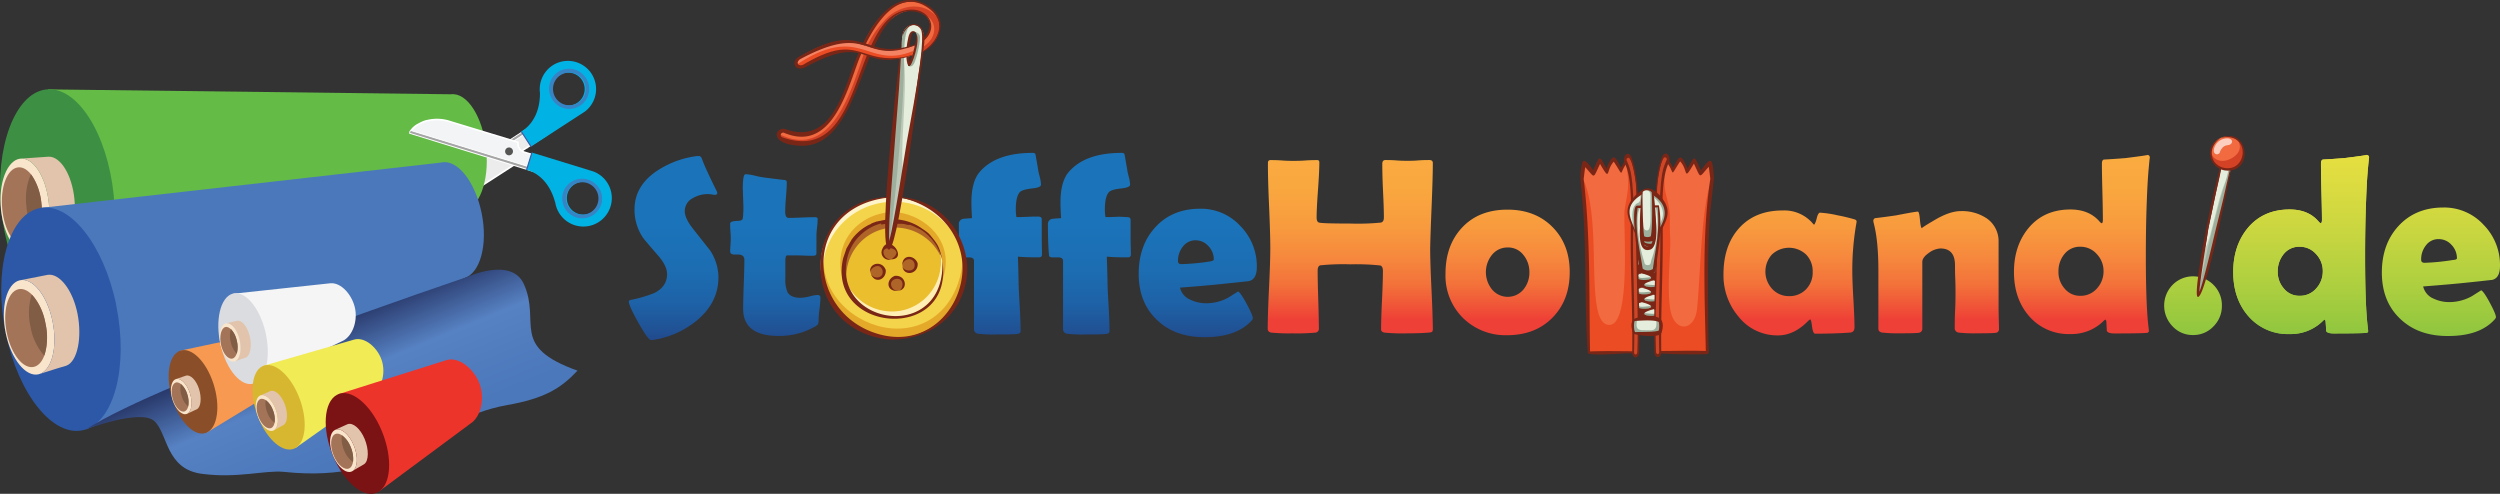 <svg id="Layer_1" data-name="Layer 1" xmlns="http://www.w3.org/2000/svg" xmlns:xlink="http://www.w3.org/1999/xlink" viewBox="0 0 783.12 154.68"><rect x="0" y="0" width="783.12" height="154.68" fill="#333333" stroke="none"/><defs><linearGradient id="linear-gradient-15" x1="764.63" y1="106.88" x2="764.63" y2="16.26" xlink:href="#linear-gradient-11"/><linearGradient id="linear-gradient" x1="210.99" y1="117.74" x2="210.99" y2="35.02" gradientUnits="userSpaceOnUse"><stop offset="0" stop-color="#262261"/><stop offset="0" stop-color="#262463"/><stop offset=".08" stop-color="#223d7e"/><stop offset=".17" stop-color="#205194"/><stop offset=".27" stop-color="#1e61a6"/><stop offset=".4" stop-color="#1c6db2"/><stop offset=".57" stop-color="#1b73b9"/><stop offset="1" stop-color="#1b75bb"/></linearGradient><linearGradient id="linear-gradient-2" x1="242.81" y1="117.74" x2="242.81" y2="35.02" xlink:href="#linear-gradient"/><linearGradient id="linear-gradient-3" x1="313.38" y1="117.74" x2="313.38" y2="35.02" xlink:href="#linear-gradient"/><linearGradient id="linear-gradient-4" x1="341.23" y1="117.74" x2="341.23" y2="35.02" xlink:href="#linear-gradient"/><linearGradient id="linear-gradient-5" x1="375.21" y1="117.74" x2="375.21" y2="35.02" xlink:href="#linear-gradient"/><linearGradient id="linear-gradient-6" x1="472.26" y1="100.14" x2="472.26" y2="7.46" gradientUnits="userSpaceOnUse"><stop offset="0" stop-color="#ee4036"/><stop offset=".05" stop-color="#f05638"/><stop offset=".12" stop-color="#f3723a"/><stop offset=".21" stop-color="#f6883d"/><stop offset=".31" stop-color="#f89a3e"/><stop offset=".43" stop-color="#f9a63f"/><stop offset=".59" stop-color="#faad40"/><stop offset="1" stop-color="#faaf40"/></linearGradient><linearGradient id="linear-gradient-7" x1="560.74" y1="100.14" x2="560.74" y2="7.46" xlink:href="#linear-gradient-6"/><linearGradient id="linear-gradient-8" x1="606.54" y1="100.14" x2="606.54" y2="7.46" xlink:href="#linear-gradient-6"/><linearGradient id="linear-gradient-9" x1="652.15" y1="100.14" x2="652.15" y2="7.46" xlink:href="#linear-gradient-6"/><linearGradient id="linear-gradient-10" x1="686.95" y1="106.88" x2="686.95" y2="16.26" gradientUnits="userSpaceOnUse"><stop offset="0" stop-color="#8bc53f"/><stop offset=".16" stop-color="#a7cd3f"/><stop offset=".37" stop-color="#c7d63e"/><stop offset=".58" stop-color="#dedc3e"/><stop offset=".77" stop-color="#ebe03e"/><stop offset=".95" stop-color="#f0e13e"/><stop offset="1" stop-color="#f6e340"/></linearGradient><linearGradient id="linear-gradient-11" x1="720.83" y1="106.88" x2="720.83" y2="16.26" gradientUnits="userSpaceOnUse"><stop offset="0" stop-color="#8bc53f"/><stop offset=".19" stop-color="#adcf3f"/><stop offset=".41" stop-color="#cdd740"/><stop offset=".62" stop-color="#e4de40"/><stop offset=".82" stop-color="#f1e240"/><stop offset="1" stop-color="#f6e340"/></linearGradient><linearGradient id="linear-gradient-12" x1="4.58" y1="-356.91" x2="11.1" y2="-396.2" gradientTransform="matrix(1.16 -.27 -.27 -1.16 -7.1 -314.62)" gradientUnits="userSpaceOnUse"><stop offset="0" stop-color="#1a214e"/><stop offset=".49" stop-color="#5681c2"/><stop offset="1" stop-color="#4b78bb"/></linearGradient><linearGradient id="linear-gradient-13" x1="422.99" y1="100.14" x2="422.99" y2="7.46" xlink:href="#linear-gradient-6"/><style>.cls-2{fill:#fff}.cls-3{fill:#a4a5a4}.cls-4{fill:#01b3e4}.cls-5{fill:#3a5aa8}.cls-16{fill:url(#linear-gradient-11)}.cls-17{fill:#e5eddc}.cls-17,.cls-18,.cls-19,.cls-20,.cls-21,.cls-22,.cls-24,.cls-25,.cls-30,.cls-32{fill-rule:evenodd}.cls-18{fill:#bdc9b8}.cls-19{fill:#9eb09d}.cls-20{fill:#7a2616}.cls-21{fill:#f16a40}.cls-22{fill:#d44226}.cls-24{fill:#eb4c24}.cls-25{fill:#94a692}.cls-26{fill:#cf4627}.cls-30{fill:#b06528}.cls-32{fill:#e5a92a}.cls-36{fill:#f9e5cc}.cls-37{fill:#e1c4ab}.cls-38{fill:#a47458}.cls-39{fill:#815d46}</style></defs><path d="M137.39 64.6a10.19 10.19 0 01-2.68-.35 6.19 6.19 0 01-2.87-1.25l-.17-.12a1.65 1.65 0 01-.35-.49l35.46-23 .43-.29 2.37 2.8 1.32.52-5.78 3.74-1.06.68a2.72 2.72 0 00-1.06 3.08 2.07 2.07 0 00.08.42c0 .07 0 0 0 0L144.46 62.3a13 13 0 01-7.05 2.3z" fill="#ececec"/><path class="cls-2" d="M166.65 39.15l.64-.43 2.48 2.93 1.76.7-6.18 4-.11.19-.09-.06-.91.59a2.5 2.5 0 00-1 2.82 1.61 1.61 0 00.07.37v.16l-.15.24h-.14l-18.4 11.87a13.28 13.28 0 01-7.17 2.34h-.1a10.6 10.6 0 01-2.71-.35 6.41 6.41 0 01-2.95-1.32 1.72 1.72 0 01-.2-.14l-.28-.26h.06a2.33 2.33 0 01-.19-.32l-.07-.21zM132 62.77a6 6 0 002.78 1.23 10.33 10.33 0 002.56.34h.07a12.85 12.85 0 006.9-2.25l18.41-11.85v-.22a3.06 3.06 0 011.25-3.39l6.38-4.14-.89-.35-2.25-2.66-35.47 23a2.59 2.59 0 00.18.21l.07.07z"/><path class="cls-3" d="M163.5 41.52l.44.68L131.85 63l-.17-.12a1.81 1.81 0 01-.35-.49z"/><path class="cls-2" d="M132 63.08l-.13-.11-.12-.08 32.14-20.81.16.25z"/><path class="cls-4" d="M173.17 20.44a8.83 8.83 0 0110 14.54l-16.83 10.93-3.06-4.73s5.92-2.85 5.86-12.07a8.94 8.94 0 014.03-8.67zm.48 10.22a5.15 5.15 0 101.55-7.08 5.13 5.13 0 00-1.55 7.08z"/><path class="cls-5" transform="rotate(-32.91 164.823 43.547)" d="M164.63 40.73h.37v5.63h-.37z"/><path d="M225.05 86.83q0 7.82-6.58 13.4a28.12 28.12 0 01-14.06 6.28 3.62 3.62 0 01-.5 0c-.6 0-1.9-1.81-3.93-5.41s-3-5.81-3-6.61c0-.28.2-.46.58-.54a40.36 40.36 0 007.4-2.16q4-2 4-5.93 0-2.5-2.62-5.58-4.54-5.25-4.93-5.82a15.68 15.68 0 01-2.65-8.86q0-7.05 6.5-11.71a29.26 29.26 0 0113.06-5h.66c.38 0 .69.31.92.93q1 2.8 4.66 10.17a.86.86 0 01.12.38q0 .66-.69.66a7.24 7.24 0 01-1-.12 8.74 8.74 0 00-1.12-.11 9.07 9.07 0 00-4.85 1.27 4.52 4.52 0 00-2.51 4.08c0 1.57.93 3.49 2.78 5.78l5.12 6.47a15.51 15.51 0 012.64 8.43z" fill="url(#linear-gradient)"/><path d="M257 93.26a32.51 32.51 0 01-.29 3.51 32.12 32.12 0 00-.29 3.44 2.77 2.77 0 01-.23 1.41 4.67 4.67 0 01-1.27.88 22.41 22.41 0 01-11 2.74q-11.13 0-11.13-8.51 0-2.55.19-7.65t.2-7.65c0-1.13-.66-1.69-2-1.69h-1c-1 0-1.46-.35-1.46-1q0-.61.09-1.89c.07-.85.1-1.48.1-1.89s0-1.36-.1-2.46-.09-1.93-.09-2.47.82-.79 2.46-.85c.92 0 1.43-.28 1.5-.77a27.66 27.66 0 00.16-4.62c-.11-3.31-.16-4.89-.16-4.74 0-3 .29-4.47.85-4.47a13.87 13.87 0 013 .47 27.26 27.26 0 003 .57q2 .27 5.93.74c.64 0 1 .27 1 .65 0 1-.08 2.58-.25 4.66s-.25 3.65-.25 4.7c0 1.26.38 1.89 1.12 1.89q1.35 0 4.08-.12c1.83-.07 3.2-.11 4.13-.11.56 0 .84.19.84.58a26.15 26.15 0 01-.19 2.65 26.49 26.49 0 00-.19 2.66v5.4c0 .62-.38.8-1.12.8-.52 0-1.38 0-2.58-.05S250 80 249.48 80h-2.89c-.39 0-.58.56-.58 1.69v5.47a9.5 9.5 0 00.73 4.47c.69 1.11 2.05 1.66 4.08 1.66a12.84 12.84 0 002.76-.44 12.12 12.12 0 012.52-.45c.58.01.9.3.9.86z" fill="url(#linear-gradient-2)"/><path d="M326.4 79.7c0 .62-.33.92-1 .92-2.77 0-4.95-.07-6.55-.23.08 1.93.16 4.61.23 8.06 0 1.46.14 4 .35 7.62q.27 4.89.27 7.63c0 .54-.36.85-1.08.92-.87.11-3.06.16-6.55.16a42.79 42.79 0 01-5.66-.23 1.44 1.44 0 01-1.31-1.55V81.74c0-.74-.51-1.12-1.54-1.12h-1.73c-.72 0-1.1-.2-1.12-.61q-.34-3.36-.35-9.75a1.62 1.62 0 011.47-1.73c.87-.08 1.76-.14 2.65-.2-.12-2-.19-3.66-.19-4.81q0-6.63 2.58-9.63 5.13-6 16.57-6c.51 0 .82.15.92.46.21 1.16.5 2.86.89 5.12 0 .21.19.93.5 2.16a10 10 0 01.34 2.2c0 .61-.91 1-2.73 1.19-2.11.23-3.4.62-3.89 1.16q-1.28 1.38-1.27 5.43a14 14 0 00.19 2.39c.72 0 1.84 0 3.35-.08s2.66-.08 3.43-.08 1.16.28 1.16.85v5.45c0 2.45.07 4.35.07 5.56z" fill="url(#linear-gradient-3)"/><path d="M354.25 79.7c0 .62-.33.92-1 .92-2.77 0-5-.07-6.55-.23.08 1.93.16 4.61.23 8.06 0 1.46.14 4 .35 7.62q.27 4.89.27 7.63c0 .54-.36.85-1.08.92q-1.31.16-6.55.16a42.79 42.79 0 01-5.66-.23A1.44 1.44 0 01333 103V81.74c0-.74-.51-1.12-1.54-1.12h-1.73c-.72 0-1.09-.2-1.12-.61q-.35-3.36-.35-9.75a1.62 1.62 0 011.47-1.73c.87-.08 1.76-.14 2.65-.2-.12-2-.19-3.66-.19-4.81q0-6.63 2.58-9.63 5.13-6 16.57-6c.51 0 .82.15.92.46.21 1.16.5 2.86.89 5.12 0 .21.19.93.5 2.16a10.15 10.15 0 01.35 2.2c0 .61-.92 1-2.74 1.19-2.11.23-3.4.62-3.89 1.16q-1.27 1.38-1.27 5.43a14 14 0 00.19 2.39c.72 0 1.84 0 3.35-.08s2.61.08 3.36.08 1.16.28 1.16.85v5.45c0 2.45.09 4.19.09 5.4z" fill="url(#linear-gradient-4)"/><path d="M393.7 83.63c0 2.59-.84 4.07-2.5 4.43q-.43.07-8 .85-4.55.5-13.56 1.19a5.44 5.44 0 003.28 3.81A11.52 11.52 0 00378 95a14.47 14.47 0 006.9-1.85l2.92-1.85q.81.39 2.72 3.93t1.91 4.51c0 .18-.2.48-.58.89q-4.71 5-14.6 5-9.17 0-14.79-5.35-5.79-5.43-5.78-14.52 0-8.87 5.16-14.53 5.31-5.85 14.1-5.85a16.75 16.75 0 0112.56 5.39 17.93 17.93 0 015.18 12.86zm-13.48-2.35a6 6 0 00-1.7-4.2 5.34 5.34 0 00-4-1.81 4.86 4.86 0 00-4 2 7 7 0 00-1.52 4.47c0 .7.36 1 1.08 1a67.57 67.57 0 008.92-.84c.79-.13 1.22-.34 1.22-.62z" fill="url(#linear-gradient-5)"/><path d="M491.71 85.23q0 8.77-5.37 14.25T472.22 105a19 19 0 01-13.94-5.39 18.64 18.64 0 01-5.48-13.87q0-8.94 5.24-14.5t14.18-5.57q8.7 0 14.1 5.45t5.39 14.11zm-12.63 0a8.31 8.31 0 00-1.89-5.38 6 6 0 00-4.89-2.33 6.21 6.21 0 00-5 2.39 8.62 8.62 0 000 10.67 6.4 6.4 0 0010 0 8.26 8.26 0 001.78-5.35z" fill="url(#linear-gradient-6)"/><path d="M580.23 84.92q0 3 .34 8.82t.35 8.78c0 1-.45 1.58-1.35 1.66q-4.77.34-10.94.35c-.49 0-.81-.74-1-2.22s-.36-2.23-.6-2.25a3.81 3.81 0 00-.81.65c-2.87 2.91-6 4.35-9.24 4.35a15.47 15.47 0 01-12.44-5.93 19.89 19.89 0 01-4.66-13.25q0-8.89 4.81-14.33 5-5.62 13.71-5.62a11.73 11.73 0 019.6 4.24c.1.12.19.19.27.19s.49-.62.79-1.87.65-1.87 1.06-1.87a33.78 33.78 0 015.43.81 54.34 54.34 0 015.45 1.31c.38.15.58.36.58.62a6.86 6.86 0 01-.12.81 84.74 84.74 0 00-1.23 14.75zm-12.41.23a7.45 7.45 0 00-2.06-5.41 7.81 7.81 0 00-10.72 0 8 8 0 00.11 10.78 7 7 0 005.24 2.24 7.11 7.11 0 005.35-2.14 7.47 7.47 0 002.08-5.47z" fill="url(#linear-gradient-7)"/><path d="M626.18 103.06a1.11 1.11 0 01-1.08 1.2c-.72.1-2.59.15-5.62.15a44.75 44.75 0 01-6-.23 1.4 1.4 0 01-1.16-1.58c0-1.21 0-3 .12-5.47s.12-4.28.12-5.51c0-1 0-2.37-.08-4.25s-.08-3.31-.08-4.26q0-5.28-4.58-5.28a6.75 6.75 0 00-3.51 1.31c-1.43 1-2.15 1.94-2.15 2.89v20.8a1.27 1.27 0 01-1.2 1.43c-.9.1-2.73.15-5.51.15a45.68 45.68 0 01-5.85-.23c-.8-.13-1.2-.55-1.2-1.27v-18.1q0-9.58-1.5-15.06a2.84 2.84 0 01-.08-.58.83.83 0 01.58-.84c1.62-.18 3.77-.46 6.47-.85 4.08-.8 6.38-1.19 6.9-1.19.28 0 .5.86.65 2.6s.37 2.6.66 2.6c-.29 0 1.09-.9 4.14-2.68s5.7-2.68 8-2.68a13.85 13.85 0 018.17 2.31 8.66 8.66 0 013.66 7.4v19.73c0 3.33.13 5.82.13 7.49z" fill="url(#linear-gradient-8)"/><path d="M673.45 49.52c0-.57-.11.28-.31 2.54q-.42 4.27-.66 10.94-.3 7.55-.3 17.18 0 15.91.88 22.65c.05.49.08.8.08.93s-.19.45-.58.5c-.92.12-4.33.19-10.21.19-1.38 0-2.18-.27-2.39-.81l-.15-2.93a1.11 1.11 0 00-.31-.61 2.36 2.36 0 00-.57.46 14.27 14.27 0 01-10.4 4.08 16.33 16.33 0 01-13-5.7q-4.65-5.43-4.66-13.71t4.59-13.83q4.85-5.78 13.1-5.78 5.81 0 9.05 3.7c.36.41.61.61.77.61s.34-.33.34-1c0-2-.05-4.93-.15-8.86s-.15-6.87-.15-8.82c0-.74.2-1.17.61-1.27 1.64-.08 3.91-.23 6.78-.46 5.14-.64 7.41-1 6.82-1 .53.03.82.36.82 1zm-14.52 35.4a7.64 7.64 0 00-2.12-5.34 6.76 6.76 0 00-5.13-2.29 6.16 6.16 0 00-5 2.29 8.4 8.4 0 00-1.87 5.49 7.74 7.74 0 001.89 5.28 6.2 6.2 0 005 2.31 6.68 6.68 0 005.17-2.31 7.88 7.88 0 002.06-5.43z" fill="url(#linear-gradient-9)"/><path d="M696 95.74a8.94 8.94 0 01-2.64 6.51 8.62 8.62 0 01-6.41 2.7 8.53 8.53 0 01-6.39-2.72 9.32 9.32 0 010-13 9 9 0 0112.8 0 8.93 8.93 0 012.64 6.51z" fill="url(#linear-gradient-10)"/><path class="cls-16" d="M742.13 49.52c0-.57-.1.28-.31 2.54q-.42 4.27-.65 10.94-.31 7.55-.31 17.18 0 15.91.88 22.65a9.19 9.19 0 01.08.93c0 .28-.19.45-.58.5-.92.12-4.32.19-10.2.19-1.39 0-2.19-.27-2.39-.81 0-1-.11-2-.16-2.93a1.09 1.09 0 00-.3-.61 2.19 2.19 0 00-.58.46 14.27 14.27 0 01-10.4 4.08 16.3 16.3 0 01-13-5.7q-4.66-5.43-4.66-13.71t4.58-13.83q4.86-5.78 13.1-5.78 5.81 0 9 3.7c.36.41.62.61.77.61s.35-.33.35-1c0-2-.06-4.93-.16-8.86s-.15-6.87-.15-8.82c0-.74.2-1.17.62-1.27q2.46-.12 6.77-.46c5.14-.64 7.41-1 6.82-1 .6.03.88.36.88 1zm-14.52 35.4a7.64 7.64 0 00-2.12-5.34 6.74 6.74 0 00-5.12-2.29 6.16 6.16 0 00-5 2.29 8.4 8.4 0 00-1.87 5.49 7.74 7.74 0 001.89 5.28 6.2 6.2 0 005 2.31 6.67 6.67 0 005.16-2.31 7.88 7.88 0 002.06-5.43z"/><path class="cls-17" d="M698.79 52.89l-4.63 19.6c-1.88 6.69-4.3 19.87-5.63 20.06-.95-.58 2.24-13.65 3.13-20.52l4.07-19.24c.81-3.81 3.53-1.93 3.06.1z"/><path class="cls-18" d="M697 57.22l-2.82 15.27c-1.88 6.69-4.3 19.87-5.63 20.06-.7-.43 1-7.76 2.1-14.31 2.3-4.52 3.83-15.52 6.35-21z"/><path class="cls-19" d="M698.77 53l-4.61 19.52c-1.88 6.69-4.3 19.87-5.63 20.06A333.14 333.14 0 01697 57.22c.47-1.4 1.84-5.65.66-6.6 1.31.3 1.3 1.6 1.13 2.35z"/><path class="cls-20" d="M698.89 52.92c0 .11-8.09 41.54-10.5 40.05-1-.61 1.1-13.47 3.33-24.48 1.69-8.33 3.58-15.55 3.63-15.83 1.06-4 4.21-2.55 3.54.26zm-.26-.2c.12-2.19-1-2.29-1.67-1.88a2.51 2.51 0 00-1.18 2c-.4 2.53-1.35 6.08-2.08 9.61-.93 4.43-1.85 8.56-2 9.63-.31 2.29-2.57 15.64-2.75 19.35 1.39-3.42 4.44-16.73 5-19l2.4-9.77 2.27-10z"/><path class="cls-21" d="M695.62 43.18A5.16 5.16 0 11693 50a5.19 5.19 0 012.65-6.83z"/><path class="cls-22" d="M701 43.9a5.07 5.07 0 011.45 1.89 5.19 5.19 0 11-9.83 1.21c.09 3 2.83 3.84 5 3.18 2.57-.76 5.3-3.2 3.34-6.24z"/><path d="M695.35 47.73a3.82 3.82 0 011.11-1.73c1.11-.79 1.61-.27 2.37-.92s.34-1.86-1.41-1.74a4.29 4.29 0 00-3.84 3.1c-.59 2.12 1.34 2.29 1.77 1.34z" fill="#fbcebf" fill-rule="evenodd"/><path class="cls-20" d="M695.62 43.18c8.3-3.67 10.72 10.21 2.18 10.28-5.57 0-8-7.67-2.18-10.28zm0 0c-4.69 3.34-3 8.76 1.25 9.44 7.37 1.18 8.09-11.5-1.25-9.44z"/><path class="cls-21" d="M497.75 110.51c-.66-23.59-.35-41.49-2.23-54.43.21-1.7.52-4.22.69-5a23.29 23.29 0 012.94 3.34c0-.08 1.66-3.56 2-4.13.43.41 1 2 2 3.47.3-.12 1.66-3.49 2.4-3.87a23.17 23.17 0 012.18 3.62c.47-.9 1.53-3 2.13-3.44a13.29 13.29 0 011.87 3.8c.14 1.82 0 .08.69 7.25.82 8.66 2.76 12 3.53 16.45.78-4.84 2.54-7.25 3.41-16.45.67-7.17.54-5.43.69-7.25A13.29 13.29 0 01522 50a14.81 14.81 0 012.12 3.44 23.28 23.28 0 012.19-3.62c.74.38 2.09 3.75 2.39 3.87 1-1.44 1.6-3.06 2-3.47.36.57 2 4.05 2 4.13a24.6 24.6 0 012.94-3.34c.17.81.49 3.33.7 5-2.29 12.87-1.9 30.58-1.56 54.35-.06.07-10.88 0-15.07-.1-.23-1.5-.07-4.57-.67-6.52l-5.83-.33c-.37 2 0 5.46-.42 6.84-4 .09-15 .26-15 .19z"/><path class="cls-24" d="M497.75 110.51c-.66-23.59-.35-41.49-2.23-54.43l.07-.57c6.87 12.93.3 46.27 8.53 46.27 7.08 0 4.2-32.34 4.81-36.19.89-5.56 1.74-7.34.35-14.81a2.61 2.61 0 01.62-.74 13.29 13.29 0 011.87 3.8c.14 1.82 0 .08.69 7.25.82 8.66 2.76 12 3.53 16.45.78-4.84 2.54-7.25 3.41-16.45.67-7.17.54-5.43.69-7.25A13.29 13.29 0 01522 50c-1.38 9.22-.11 10.28.71 14.5.63 3.25.21 5.07.47 10.11.23 4.61-1.1 15.08 0 22.13 1.2 7.7 7.7 7.06 8.42 0 1.16-11.39 1.26-32.54 4.74-41V56c-2.29 12.87-1.9 30.58-1.56 54.35-.06.07-10.88 0-15.07-.1-.23-1.5-.07-4.57-.67-6.52l-5.83-.33c-.37 2 0 5.46-.42 6.84-4 .09-15 .26-15 .19z"/><path class="cls-20" d="M512.15 72.8h2.64a42.2 42.2 0 011.2 4.74 37.8 37.8 0 011.14-4.74h2v29.51h-7V72.8z"/><path class="cls-20" d="M513.21 103.48c-.37 8.63 1.48 7-4.44 7.24-.62 0-11.32.86-11.39-.19-1.15-16-.23-32.6-1.83-49.27-.38-3.91-.93-6.6.14-10.39.44-1.59 2.39 1 3.38 2.42 2.23-4.84 1.8-4.79 4.15-.54 2.2-5.15 2.63-3.89 4.55-.22 2-3.76 2.74-4.29 4.35 1.26.18 2.41.42 4.86.63 7.25 1 7.47 2 9.83 3.24 16.5 1.21-6.61 2.33-9.1 3.12-16.49.26-2.42.25-10 2.69-11.45.54-.34 1.68 1.77 2.29 2.94 2-3.74 2.31-4.87 4.54.23 2.37-4.26 1.92-4.3 4.17.58 2.92-3.76 3.68-5 4.08 2.61 0 .18-1.19 10.61-1.2 10.77-.92 12.61-.64 26.57-.53 39.31.05 5.37.86 4.87-2.16 4.94-1.29 0-13.42.12-13.53-.58l-.18-3.14-.4-3.21c-3.66-.3-1.82-.11-5.67-.57zM516 77.54c-1-3.39-2.3-7.4-3-10.78-1.13-5.68-.34-11.46-3.15-16-3 3.69-.8 5.21-4.34-.12-2.65 2.91-.86 6.56-4.3.71-2.36 4.91-1.44 4.48-4.65 1-.21 1.45-.12.82-.48 3.74 2.12 17.16 1.69 36.46 2 54 4.75-.2 9.75-.06 14.53-.05.33-2.42.17-4 .57-6.59 6.83 0 6.11-2.16 6.74 6.5 4.73 0 9.73-.18 14.42 0-.38-18-1.23-36.21 1.41-53.94-.37-3-.28-2.34-.49-3.76-3.23 3.5-2.28 3.94-4.65-1-3.46 5.87-1.63 2.2-4.31-.71-3.54 5.34-1.36 3.81-4.34.11a13.3 13.3 0 00-1.56 3.16c-1 10.92-1.79 13.64-4.44 23.65zm-3.87-23.75z"/><path class="cls-25" d="M514.25 76.59c1.34 0 3.26.62 3.26 1.29S515.59 79 514.25 79s-1.59-.47-1.59-1.15.26-1.29 1.59-1.29z"/><path class="cls-20" d="M514.25 76.59c6.68-.36 2.22 4.4-1.2 2.53a1.41 1.41 0 011.2-2.53zm0 0c-.73.23-1.42.3-1.37 1.29.08 1.6 8.67.62 1.37-1.29z"/><path class="cls-17" d="M518 78.8c-1.34 0-3.25.62-3.25 1.3s1.91 1.15 3.25 1.15 1.59-.48 1.59-1.15-.25-1.3-1.59-1.3z"/><path class="cls-20" d="M518 78.8c-6.67-.35-2.21 4.4 1.2 2.53a1.41 1.41 0 00-1.2-2.53zm0 0c.74.23 1.42.31 1.37 1.3-.08 1.59-8.66.61-1.37-1.3z"/><path class="cls-25" d="M518 74.29c-1.34 0-3.25.62-3.25 1.29s1.91 1.15 3.25 1.15 1.6-.47 1.6-1.15-.26-1.29-1.6-1.29z"/><path class="cls-20" d="M518 74.29c-6.67-.36-2.21 4.4 1.21 2.53a1.41 1.41 0 00-1.21-2.53zm0 0c.74.23 1.43.3 1.38 1.29-.09 1.6-8.67.61-1.38-1.29z"/><path class="cls-25" d="M514.26 81.1c1.34 0 3.25.62 3.25 1.3s-1.91 1.15-3.25 1.15-1.59-.48-1.59-1.15.25-1.3 1.59-1.3z"/><path class="cls-20" d="M514.26 81.1c6.68-.35 2.21 4.41-1.2 2.53a1.41 1.41 0 011.2-2.53zm0 0c-.73.23-1.42.31-1.37 1.3.08 1.6 8.67.61 1.37-1.3z"/><path class="cls-25" d="M518 83.32c-1.34 0-3.25.62-3.25 1.29s1.91 1.15 3.25 1.15 1.59-.47 1.59-1.15-.25-1.29-1.59-1.29z"/><path class="cls-20" d="M518 83.32c-6.68-.36-2.21 4.4 1.2 2.53a1.41 1.41 0 00-1.2-2.53zm0 0c.74.22 1.42.3 1.37 1.29-.08 1.6-8.67.61-1.37-1.29z"/><path class="cls-17" d="M514.27 85.62c1.34 0 3.25.62 3.25 1.29s-1.91 1.15-3.25 1.15-1.59-.47-1.59-1.15.25-1.29 1.59-1.29z"/><path class="cls-25" d="M517.52 86.91c0 .36-1.91 1.15-3.25 1.15s-1.59-.61-1.59-1.15a1 1 0 01.44-1 .89.89 0 00.67 1.09c.57.27 3.73-.36 3.73-.06z"/><path class="cls-20" d="M514.27 85.62c6.67-.36 2.21 4.4-1.2 2.53a1.41 1.41 0 011.2-2.53zm0 0c-.74.23-1.42.3-1.37 1.29.08 1.6 8.66.62 1.37-1.29z"/><path class="cls-17" d="M518 87.83c-1.34 0-3.26.62-3.26 1.3s1.92 1.14 3.26 1.14 1.59-.47 1.59-1.14-.26-1.3-1.59-1.3z"/><path class="cls-25" d="M514.72 89.13c0 .35 1.92 1.14 3.26 1.14s1.59-.61 1.59-1.14-.09-.79-.45-1a.88.88 0 01-.66 1.08c-.57.27-3.74-.36-3.74-.05z"/><path class="cls-20" d="M518 87.83c-6.68-.36-2.22 4.4 1.2 2.53a1.41 1.41 0 00-1.2-2.53zm0 0c.73.23 1.42.31 1.37 1.3-.08 1.59-8.67.61-1.37-1.3z"/><path class="cls-17" d="M514.28 90.13c1.34 0 3.25.62 3.25 1.3s-1.91 1.15-3.25 1.15-1.6-.48-1.6-1.15.26-1.3 1.6-1.3z"/><path class="cls-25" d="M517.51 91.43c0 .36-1.91 1.15-3.25 1.15s-1.59-.61-1.59-1.15.09-.79.45-1a.89.89 0 00.66 1.09c.57.26 3.73-.37 3.73-.06z"/><path class="cls-20" d="M514.28 90.13c6.67-.35 2.21 4.41-1.21 2.53a1.41 1.41 0 011.21-2.53zm0 0c-.74.23-1.43.31-1.38 1.3.09 1.6 8.67.61 1.38-1.3z"/><path class="cls-17" d="M518 92.35c-1.33 0-3.25.62-3.25 1.29s1.92 1.15 3.25 1.15 1.6-.48 1.6-1.15-.26-1.29-1.6-1.29z"/><path class="cls-25" d="M514.73 93.64c0 .36 1.92 1.15 3.25 1.15s1.6-.61 1.6-1.15-.09-.79-.45-1a.89.89 0 01-.66 1.09c-.57.27-3.74-.36-3.74-.06z"/><path class="cls-20" d="M518 92.35c-6.67-.36-2.21 4.4 1.21 2.52a1.41 1.41 0 00-1.21-2.52zm0 0c.74.22 1.43.3 1.38 1.29-.08 1.6-8.67.61-1.38-1.29z"/><path class="cls-17" d="M514.29 94.65c1.33 0 3.25.62 3.25 1.29s-1.92 1.15-3.25 1.15-1.6-.47-1.6-1.15.26-1.29 1.6-1.29z"/><path class="cls-25" d="M517.51 95.94c0 .36-1.92 1.15-3.26 1.15s-1.59-.61-1.59-1.15a1 1 0 01.45-1 .88.88 0 00.66 1.09c.57.27 3.74-.36 3.74-.06z"/><path class="cls-20" d="M514.29 94.65c6.67-.36 2.21 4.4-1.21 2.53a1.41 1.41 0 011.21-2.53zm0 0c-.74.23-1.43.3-1.38 1.29.09 1.6 8.67.61 1.38-1.29z"/><path class="cls-26" d="M510.45 49.23c-.29-.5-.78-.56-1.1-.11a1.69 1.69 0 00-.08 1.7 19.34 19.34 0 011.64 6.86c.28 2.76.32 5.52.33 7.18 0 2.15 0 4.24-.07 6.3 0 1.41-.05 2.82-.06 4.27 0 2.9.1 7.36.23 12.27.21 8 .46 17.13.19 22.51 0 .67.29 1.25.72 1.3s.81-.45.84-1.12c.28-5.47 0-14.74-.19-22.79-.13-4.9-.25-9.35-.23-12.15 0-1.38 0-2.8.06-4.22 0-2.07.08-4.17.07-6.38 0-1.73 0-4.63-.35-7.54s-.89-6.12-2-8.08z"/><path class="cls-20" d="M509.62 49.61a.78.78 0 000 .78c1.25 2.88 1.31 3.82 1.72 7.19.32 5 .23 2.46.32 7.27 0 3.55-.1 7.05-.14 10.59 0 4.11.1 8.12.2 12.24.19 7.74.35 14.75.15 22.56 0 1.12.93 1 1 .11.29-7.57.05-15.16-.13-22.73-.09-4.09-.19-8.08-.19-12.17 0-2.79 0-1.38.07-4.23a137.45 137.45 0 00-.21-13.89c-.11-.92-1.29-9.27-2.72-7.72zM513 64.85v3.24c-.09 14.25.75 28.39.44 42.33-.12 1-.48 1.52-1.16 1.55-.63-.17-1-.76-1-1.8.2-13.34-.64-25.95-.44-39 .08-5.55.45-15.31-1.83-19.9-.95-1.89.58-4.23 1.81-2.46 1 1.77 2.53 8.56 2.18 16.06z"/><path class="cls-17" d="M518 96.86c-1.34 0-3.25.62-3.25 1.3s1.91 1.14 3.25 1.14 1.6-.47 1.6-1.14-.26-1.3-1.6-1.3z"/><path class="cls-25" d="M514.74 98.16c0 .35 1.91 1.14 3.25 1.14s1.6-.61 1.6-1.14-.09-.79-.45-1a.89.89 0 01-.66 1.08c-.57.27-3.74-.36-3.74 0z"/><path class="cls-20" d="M518 96.86c-6.67-.36-2.21 4.4 1.21 2.53a1.41 1.41 0 00-1.21-2.53zm0 0c.74.23 1.43.3 1.38 1.3-.09 1.59-8.67.61-1.38-1.3z"/><path class="cls-26" d="M521.19 49.09a.61.61 0 011.1-.11 1.71 1.71 0 01.08 1.71 19.28 19.28 0 00-1.64 6.85c-.28 2.77-.32 5.53-.33 7.18 0 2.15 0 4.24.06 6.31 0 1.41.06 2.81.07 4.26 0 2.9-.1 7.36-.24 12.27-.21 8-.46 17.14-.19 22.51 0 .67-.29 1.25-.72 1.3s-.81-.45-.84-1.12c-.27-5.47 0-14.73.19-22.78.13-4.9.25-9.35.23-12.16 0-1.38 0-2.79-.06-4.22 0-2.07-.07-4.17-.06-6.38 0-1.73 0-4.62.34-7.54s.9-6.12 2-8.08z"/><path class="cls-20" d="M522 49.47a.77.77 0 010 .79c-1.25 2.88-1.31 3.81-1.73 7.18-.32 5-.23 2.47-.31 7.28 0 3.54.09 7 .14 10.58 0 4.12-.11 8.13-.21 12.24-.19 7.74-.35 14.75-.14 22.57 0 1.11-.93 1-1 .11-.28-7.57 0-15.17.13-22.74.1-4.09.2-8.08.2-12.17 0-2.79 0-1.38-.08-4.23-.11-5.59-.13-8.19.21-13.88.11-.93 1.3-9.28 2.72-7.73zm-3.32 15.24V68c.08 14.25-.75 28.38-.44 42.33.12 1 .47 1.51 1.15 1.54.64-.17 1-.76 1-1.79-.2-13.35.64-26 .44-39-.08-5.54-.46-15.31 1.83-19.89.94-1.9-.58-4.24-1.81-2.46-1 1.77-2.54 8.56-2.18 16z"/><path class="cls-17" d="M512 104.19c-.66-.18-.59-3.7 0-4 .22-.13 7.86-1.12 8.19.35a8.13 8.13 0 01-.08 3.32c-.39 1.11-7.4.53-8.07.35zm.9-29.14c-.42-4-2.34-4.24-2.7-7.46-.42-3.65 2.35-6.9 5.81-8 3.45 1.11 6.3 4.36 5.88 8-.36 3.22-2.28 3.5-2.7 7.46h-6.29z"/><path class="cls-19" d="M512.9 75.05a8.62 8.62 0 00-1.31-3.9c-.33-2.82-.73-6.72 1.52-7.59.87-.34.84-1.89.77-3a8.38 8.38 0 011.18-.64c-1.62 1.77.06 9.9.06 10.9a1.89 1.89 0 001.59 2.09 4.24 4.24 0 002.83-2.13c2.77-4 .87-6.94-1.53-9-.29-.37-.43-1.3-.82-1.79 2.89 1.39 5.07 4.31 4.7 7.53s-2.28 3.5-2.7 7.46h-6.29z"/><path class="cls-20" d="M512.9 75.05c-1.23-4.71-5.94-8.54-.59-13.83 3.11-3.08 5.65-2.74 8.43 1 3.89 5.19-.2 8-1.26 12.92-.22 1-5.86 0-6.58-.06zm0 0c4.21-.34 2.27-.22 6.05-.37a8.57 8.57 0 011.33-3.93c3-5.46-.2-8.76-4.28-10.54a7.66 7.66 0 00-2.22 1.06c-6.71 4.52-1.26 9-.88 13.78z"/><path class="cls-17" d="M514.13 84.58c-.43-4.47-2.91-14-1.37-19.78h6.6c1.27 7.06-.75 14.06-1.22 19.89a3.2 3.2 0 01-4-.1zm0-16.84c.18-1.5 3.69-1.34 4-.08.13.49.61 9-.85 9.72a2 2 0 01-2.42 0c-1.1-.89-.91-8.07-.74-9.59z"/><path class="cls-19" d="M514.13 84.58c-.43-4.47-2.91-14-1.37-19.78h1.49c-2.39.72-1 11.69.58 16.45.35 1 .19 1.73 1.21 1.79 1.26.06.93-.87 1.4-2.06a31.84 31.84 0 001.42-5.81c.74-4.35.15-10-.34-10.38h.84c1.27 7.06-.75 14.06-1.22 19.89a3.2 3.2 0 01-4-.1z"/><path class="cls-20" d="M519.63 64.32c1.24 6.64-.14 13.79-1.06 20.42-.22 1.59-4.66 1.57-4.92-.07-.16-1-3.24-20-.89-20.24 1.33-.12 6.87-.11 6.87-.11zm-5.48 3.42c-.2-1.62 3.92-1.94 4.31-.22s1.22 9.86-1.59 10.69c-4.37 1.28-3.16-7.54-2.72-10.47zm0 0c.05 1.12.09 8.38 1 9.13a1.44 1.44 0 001.53.16c1.77-.64 1.42-7.86 1.22-9.24-.1-.61-2.74-1.56-3.71-.05zm5.14-2.81a61.54 61.54 0 01-6.3.23c-1 6.72.55 12.32 1.58 19a2.8 2.8 0 003.19.1c1.09-8 2.07-11.21 1.53-19.37z"/><path class="cls-17" d="M514.5 60.15c.14-1.18 2.89-1.06 3.15-.07.1.39.87 14-.28 14.64a2.93 2.93 0 01-2.6-.13c-.86-.71-.41-13.25-.27-14.44z"/><path class="cls-19" d="M515.44 59.58c.16-.64 2.18 0 2.21.5s.87 14-.28 14.64a2.93 2.93 0 01-2.6-.13c-.34-.28-.37-3.12-.07-5 0 1.21.06 2.7 1.32 2.58 1.05-.1 1.09-3.08 1-6.21-.07-1.62 0-3.24 0-4.48 0-1.06-.15-1.76-1.5-1.92z"/><path class="cls-20" d="M514.36 60.16c-.22-1.22 2.95-1.61 3.51-.36 0 .07 2.35 15.21-1 15.83a3.1 3.1 0 01-2.41-.46c-1.49-1.56-.37-13.37-.14-15zm.14 0c0 1 .09 12.84.58 13.89a2.5 2.5 0 002 0c.63-1.89.47-12.4.3-13.84a2 2 0 00-2.87-.05zm.59 13.91z"/><path class="cls-19" d="M512 104.19c-.66-.18-.59-3.7 0-4h.84c-.75 3.49.83 3.23 2.89 3.26s3.63.37 3-3.55c.47.12 1.37.42 1.43.69a8.13 8.13 0 01-.08 3.32c-.39 1.11-7.4.53-8.07.35z"/><path class="cls-20" d="M511.88 104.64c-.28.09-2.36-4.77 1.36-5.17 3.06-.33 9.15-1.84 7.28 4.65-.6 2.08-7.87.76-8.64.52zm.31-.61c.74-.06 6.65.06 7.43-.52a7.1 7.1 0 000-2.64c-1.39-.8-6.14-.42-7.53-.31-.28.16-.4 2.54.1 3.49zm7.46-.55z"/><path d="M300.91 78.7c2.61 11.52-5 22.85-16.93 25.31s-23.78-4.88-26.39-16.39 5-22.85 16.93-25.32 23.78 4.88 26.39 16.4z" fill="#fdf4cb" fill-rule="evenodd"/><path d="M301.56 80c2.56 11.54-5.06 22.93-17 25.44s-23.74-4.79-26.29-16.32 5.06-22.92 17-25.44S299 68.45 301.56 80z" fill="#f4d44b" fill-rule="evenodd"/><path d="M295 80.9a15.25 15.25 0 01-11.88 18.17 15.64 15.64 0 01-18.51-11.77 15.22 15.22 0 0111.88-18.17A15.63 15.63 0 01295 80.9z" fill="#ffefb4" fill-rule="evenodd"/><path class="cls-30" d="M264.59 87.2a15.22 15.22 0 0111.9-18.07 15.68 15.68 0 0117.78 9.39 15.24 15.24 0 01-11.9 18.07 15.68 15.68 0 01-17.78-9.39z"/><path d="M294.56 80.11a15.41 15.41 0 01-12 17.14 15.79 15.79 0 01-17.32-8.5 15.42 15.42 0 0112-17.15 15.81 15.81 0 0117.32 8.51z" fill="#ebbe2d" fill-rule="evenodd"/><path class="cls-30" d="M287 82.57a2.13 2.13 0 01-1.66 2.54 2.19 2.19 0 01-2.6-1.65 2.14 2.14 0 011.67-2.54 2.19 2.19 0 012.59 1.65zm-10 2.1a2.12 2.12 0 01-1.66 2.54 2.18 2.18 0 01-2.59-1.64 2.13 2.13 0 011.62-2.57 2.2 2.2 0 012.63 1.67zm1.27-7.61a2.2 2.2 0 012.59 1.65 2.13 2.13 0 01-1.66 2.54 2.18 2.18 0 01-2.59-1.65 2.13 2.13 0 011.66-2.54zm2.18 9.84a2.19 2.19 0 012.55 1.64 2.14 2.14 0 01-1.66 2.55 2.19 2.19 0 01-2.59-1.65 2.12 2.12 0 011.66-2.54z"/><path class="cls-20" d="M287.46 82.62c.15 3.37-4.42 4-4.77.83-.41-3.75 3.58-3.8 4.7-1.14a.47.47 0 01.06.15.86.86 0 010 .16zm-1 0c-.72-2.59-4-1.21-3.76.78.18 1.6 4.26 2.2 3.76-.78zm-9 1.95c.26 3-3.53 4.65-4.75 1-1-3 3.54-4.31 4.75-1zm-1 .21c-.81-2.92-4.26-.72-3.75.79.65 1.92 4.19 1.86 3.75-.79zm2.7-3.53c5.33-3.64-4.54-5.23-2-1a2.44 2.44 0 002 1zm0 0a2.3 2.3 0 01-2.88-3c2-5.51 8.28 2.88 2.88 3z"/><path class="cls-32" d="M282.79 66.79c-9-2.05-22.1 5.38-19.14 19.73.36-11.6 8.7-17.45 16.61-17.45 9 0 16.87 8.15 14.81 19 4.19-10.89-3.3-19.25-12.28-21.29z"/><path class="cls-20" d="M280.5 86.39c3.41-.13 4.05 4.37.87 4.7-3.81.39-3.89-3.54-1.18-4.63a.39.39 0 01.15-.06zm.06 1c-2.64.7-1.22 3.91.81 3.7 1.61-.17 2.21-4.18-.81-3.7z"/><path class="cls-20" d="M295.11 81.11c4.52 26.49-36.33 23.5-31-.19l1.05-3.1L266.8 75c.08-.12.17-.23.26-.34l.22-.27a3.76 3.76 0 01.25-.31l.23-.26.27-.29.27-.28.59-.56.24-.21.14-.12.14-.12.34-.27.36-.27.32-.23.1-.07.1-.07.13-.08.28-.18.32-.19c.13-.08.26-.16.4-.23l.34-.19.22-.11h.11l.25-.13.32-.22c.11-.06.25-.11.37-.16l.25-.1.31-.11.18-.07.37-.13.22-.07h.17c.13 0 .24-.08.38-.11l.19-.05h.19l.4-.1 1.16-.22a17.92 17.92 0 011.94-.17h1.67c.43 0 .84.08 1.28.15l.73.13.57.12.31.08.19.05.34.1a17 17 0 011.69.61l.3.13.57.27.55.29a15 15 0 011.53 1 15.35 15.35 0 011.89 1.36c.16.15.34.33.49.49 2.56 3.06 3 3.77 3.88 7.64zm0 0c-1.18-3.2-1.81-4.75-4.28-7.27l-.11-.1-.11-.11-.24-.22a15.88 15.88 0 00-1.85-1.41l-.11-.07-.11-.07h-.06l-.22-.14h-.06l-.12-.06-.11-.07h-.06l-.23-.12h-.07l-.23-.12c-.41-.21-.79-.39-1.21-.57l-.32-.13-.2-.07-.12-.05-.19-.07h-.78l-.35-.1-.85-.2h-.16l-.35-.06h-5.09l-.38.07h-.13l-.74.17h-.19L276 70l-.4.11-.36.11-.36.12-.34.12-.35.13-.46.2-.21.09-.34.16c-.22.11-.43.23-.64.35l-.32.18-.31.19-.31.2-.59.42-.29.22-.28.23-.13.11-.13.1-.28.24-.27.25-.5.5-.24.25-.24.26-.23.27-.23.28c-.08.09-.15.19-.22.28l-.2.27a14.81 14.81 0 00-2.44 5.52c-4.4 21.07 31.49 26.4 29.83-.07zm-22-10.06z"/><path class="cls-32" d="M301.55 79.94c2.62 11.52-5.05 23-17 25.48-12.47 2.63-28.55-9.84-26.55-23.61.2 12.31 12 21.12 23 21.12 12.43 0 20.36-10.18 20.64-23z"/><path class="cls-20" d="M281.27 61.69c13.24.41 21.88 11.77 21.7 23-.18 10.85-8.66 21.61-23.74 21.68a12 12 0 01-1.58-.13c-28.9-3.65-27.4-46.12 3.62-44.57zm0 0c-30.15.84-29.77 35.89-6.34 42.88 15.15 4.52 26.13-7.44 26.57-19.87.36-10.1-6.76-20.46-20.23-23z"/><path class="cls-21" d="M288.49 16.46c16.64-9.16-7-30.34-18.87-.75-4.2 10.49-8.92 31.82-23.68 25.36a1.38 1.38 0 10-1.24 2.47c17.35 7.58 22.59-14.54 27.5-26.84 9.73-24.31 27.25-9.42 15.11-2.74a1.38 1.38 0 001.18 2.5z"/><path class="cls-22" d="M288.49 16.46c4.54-2.5 6.08-5.9 5.68-8.91a6.39 6.39 0 00-.67-2.21c-4.33-5.08-11.28-3.61-15.22-.11a30.43 30.43 0 00-7.23 10.49 77 77 0 00-1.49 4.24c-3.94 11.5-10.27 29.71-25.59 22a1.38 1.38 0 00.73 1.56c17.35 7.6 22.59-14.52 27.5-26.82 5.6-14 13.78-15 17.4-12.06 4.69 2 4.17 9-3 11.1a1.4 1.4 0 001.87.72z"/><path class="cls-20" d="M288.59 16.54a1.51 1.51 0 01-1.34-2.71c5.21-3.7 5.36-8.86-.15-10.08-17.48-3.86-15.58 42.9-36.47 41.9-10.38-.49-7.59-6.36-4.42-5.13 13.62 4.66 17.47-10.08 21.37-20.59 3-8 10.82-24.65 22.33-18.62 4 2.09 5.32 5.36 4.48 8.43a10.57 10.57 0 01-5.77 6.82zm-.1-.08c3.19-2 4.87-4.24 5.52-6.76s-.26-5.19-3.47-7.35c-11-7.41-19.3 10.14-22.09 17.88-3.55 9.84-8.66 27.36-22.79 21.39A.76.76 0 00245 43c26.92 9.47 20.91-39.55 40.44-40 6.3-.13 9.3 7.12 2 11.08-1.34.73-.81 2.79 1.12 2.38z"/><path class="cls-17" d="M282.6 11.75c.12-1.4 1.1-4.25 3.94-3.88 3.18.42 2.91 3.94 2.69 5.4l-4.59 31.36c-2.08 10.95-4.51 32.4-6.24 32.83-1.94-1 1-22.3 1.44-33.46l2.76-32.25zm4.61-.89a1 1 0 00-1.91-.35c-1 1.35-.91 7.67-.93 9.36 0 .75.41 1.32 1 .26 1-1.88 2.26-8 1.88-9.27z"/><path class="cls-18" d="M283.18 19.26L279.84 44c-.48 11.16-3.38 32.5-1.44 33.46 1.28-.31 3-12.15 4.56-22.72-1.23-8 1.33-25.83.22-35.48z"/><path class="cls-19" d="M282.59 11.88c.11-1.24.52-3.45 2.79-4-2.28.88-2.2 9-2.2 11.35 0 12.9-2.34 41.38-4.78 58.2-1.94-1 1-22.3 1.44-33.46l2.75-32.12zm5.55-.64c.33 1.58-1.11 7.55-1.87 8.73-.27.4-.62 1.07-1.46.74.15 0 .32-.21.52-.58a31.48 31.48 0 001.73-6.38c.29-1.8.31-3.35-.48-3.67a1.61 1.61 0 011.56 1.16z"/><path class="cls-20" d="M282.6 11.75c.18-5.18 7.53-6.6 6.95 1.57-.14 1-7.81 64.06-11 64.85-4.42 1.08 4-66.24 4-66.42zm0 0l-1 16.16L280.35 44c-.2 3.69-2.2 25.54-1.8 31.47 1.59-5.77 4.84-27.31 5.5-31 .59-3.82 6.46-32.42 4.35-35.37-1.88-2.64-4.87-.83-5.8 2.58z"/><path class="cls-20" d="M287.06 10.61c-.48-.49-.91-.81-1.42-.11-.65 1.79-1.26 7.23-.72 9 1-1.74 2.38-7.72 2.14-8.84zm0 0c1.33 2-1.39 10.41-2.3 10.12-.64-.2-1.47-3.57-.23-9 .68-3 2.36-1.85 2.53-1.17z"/><path d="M251.74 20.37c18.15-11.08 17.42 1.86 34-3 .31-1 .61-2.1.84-3.16-17.17 6-16.3-8.37-36.43 3.9a1.38 1.38 0 001.57 2.27z" fill="#f48364" fill-rule="evenodd"/><path class="cls-24" d="M251.74 20.37c18.15-11.08 17.42 1.86 34-3 .15-.47.29-1 .43-1.47-14.48 6.17-16.4-8.83-36.33 4.17a1.37 1.37 0 001.88.31z"/><path class="cls-20" d="M287.12 14c-.28.07.21-.34-.06-.25-9 3.17-12.56.82-16.28-.23-4.92-1.39-9.25-2.28-20.7 4.38-2.34 1.36-1.15 4.91 2.36 3.07C273 9.8 268.86 23.09 286.3 17.18c-.13 0-.12-.16-.25-.12a21.36 21.36 0 01-12.52.43C267.24 15.82 264 13 251.7 20.2c-1.26.73-2.66-.24-1.19-1.59 22.87-12.31 19.36 2.31 36.61-4.61z"/><path d="M15.08 28l7.16 70.71L145 66.35c4.95-.95 8.34-9.4 7.31-19.57s-6-17.89-11.05-17.25z" fill="#64bb46"/><path d="M35.63 61.19c2 19.54-4.31 36.37-14.05 37.6S2.35 85.17.37 65.63s4.3-36.37 14-37.6 19.27 13.62 21.26 33.16z" fill="#3d9043"/><path class="cls-36" d="M15.3 63.75c.84 8.27-1.82 15.4-6 15.92s-8.14-5.77-9-14S2.19 50.22 6.31 49.7s8.15 5.77 9 14z"/><path class="cls-37" d="M6.74 49.67c4-.05 7.75 6.08 8.56 14.08S13.65 78.68 9.76 79.6c5.84-1.1 6.49-1.15 8.42-1.5 3.67-.84 5.9-8.26 5.13-15.8S19 49.05 15.3 49.08l-8.56.59z"/><path class="cls-38" d="M13 64c.69 6.84-1.51 12.73-4.91 13.15S1.4 72.42.71 65.58s1.5-12.72 4.91-13.15S12.35 57.2 13 64z"/><path class="cls-39" d="M9.68 54.57a19.15 19.15 0 00-1.4 10.06 18.6 18.6 0 003.38 9.46A19.25 19.25 0 0013 64a18.6 18.6 0 00-3.32-9.43z"/><path d="M12.64 65.14l14.23 69.37 118.69-47.45c4.83-1.56 7.35-10.38 5.3-20.36s-7.74-17-12.71-15.77z" fill="#4b78bb"/><path d="M36.39 95.58c3.94 19.17-.62 36.68-10.17 39.12S5.74 123.57 1.8 104.4 2.42 67.72 12 65.28s20.49 11.13 24.42 30.3z" fill="#2c58a7"/><path class="cls-36" d="M16.46 100.66c1.66 8.12-.27 15.54-4.31 16.57s-8.68-4.72-10.35-12.84.26-15.53 4.31-16.57 8.68 4.72 10.35 12.84z"/><path class="cls-37" d="M6.53 87.75c4-.56 8.32 5.07 9.93 12.91s-.14 15-3.92 16.45c5.69-1.83 6.33-2 8.22-2.55 3.56-1.29 5-8.94 3.51-16.34S18.67 85.59 15 86.08l-8.47 1.67z"/><path class="cls-38" d="M14.23 101.22c1.38 6.71-.21 12.84-3.55 13.69s-7.17-3.9-8.55-10.6.22-12.83 3.56-13.69 7.17 3.9 8.54 10.6z"/><path class="cls-39" d="M9.94 92.25a19.26 19.26 0 00-.37 10.16 18.1 18.1 0 004.3 9 19.3 19.3 0 00.36-10.17 17.94 17.94 0 00-4.29-8.99z"/><path d="M26.87 134.51S44 128 48.31 131.88s3.54 15 14.84 16.53S83 147.2 89 147.82c36.67 3.85 45-16.51 69.77-20.91 11.85-2.11 16.83-5.19 22.13-10.8-21.41-7.67-11.37-14.92-16.79-27.1-3.9-8.76-18.07-2.12-18.07-2.12-.94.23-95 32-119.13 47.62z" fill="url(#linear-gradient-12)"/><path d="M56.54 109.82l8.32 25.64L90 120.15c2.54-1.83 3.64-6.24 2.44-9.93s-4.62-6.94-7.73-6.37z" fill="#f79950"/><path d="M66.85 120.16c2.3 7.08 1.3 14-2.23 15.4s-8.26-3.16-10.56-10.25-1.3-14 2.23-15.4 8.25 3.16 10.56 10.25z" fill="#8a4e28"/><path class="cls-36" d="M59.48 123.13c1 3 .55 5.92-.94 6.52s-3.5-1.34-4.48-4.34-.55-5.92.94-6.52 3.5 1.33 4.48 4.34z"/><path class="cls-37" d="M55.16 118.73c1.48-.41 3.38 1.5 4.32 4.4s.58 5.73-.8 6.45c2.09-1 2.33-1.07 3-1.39 1.3-.68 1.53-3.67.65-6.4s-2.66-4.51-4.05-4.13z"/><path class="cls-38" d="M58.66 123.46c.8 2.48.45 4.89-.78 5.39s-2.89-1.11-3.69-3.59-.46-4.89.77-5.39 2.89 1.13 3.7 3.59z"/><path class="cls-39" d="M56.65 120.27a7.4 7.4 0 00.28 3.88 6.72 6.72 0 002 3.19 7.51 7.51 0 00-.29-3.88 6.71 6.71 0 00-2-3.19z"/><path d="M73.1 92l6.59 28.13 28-13.52c2.86-1.67 4.42-6.23 3.47-10.28s-4.3-7.88-7.65-7.6z" fill="#f5f5f5"/><path d="M83.15 104.05c1.82 7.78.16 15-3.72 16.12s-8.49-4.26-10.31-12S69 93.15 72.83 92s8.49 4.26 10.32 12z" fill="#dbdcdf"/><path class="cls-36" d="M75.06 106.41c.77 3.29.07 6.35-1.57 6.82s-3.6-1.8-4.37-5.09-.07-6.35 1.57-6.83 3.6 1.8 4.37 5.1z"/><path class="cls-37" d="M70.87 101.27c1.6-.28 3.45 2 4.19 5.14s.12 6.14-1.41 6.77c2.3-.83 2.56-.89 3.33-1.15 1.44-.58 2-3.73 1.25-6.73s-2.43-5.08-3.94-4.83z"/><path class="cls-38" d="M74.16 106.67c.64 2.72.06 5.24-1.3 5.64s-3-1.49-3.61-4.21 0-5.25 1.3-5.64 2.97 1.54 3.61 4.21z"/><path class="cls-39" d="M72.31 103.06a7.82 7.82 0 000 4.16 7.24 7.24 0 001.86 3.6 7.9 7.9 0 000-4.15 7.35 7.35 0 00-1.85-3.61z"/><path d="M82.48 114.59l10.09 25.74 24.9-17.61c2.5-2.06 3.37-6.68 1.92-10.38s-5.17-6.8-8.33-6z" fill="#f1eb56"/><path d="M93.7 124.45c2.79 7.11 2.17 14.28-1.37 16s-8.68-2.64-11.47-9.75-2.17-14.28 1.37-16 8.68 2.64 11.47 9.75z" fill="#d8b730"/><path class="cls-36" d="M86.3 128.05c1.18 3 .92 6-.58 6.78s-3.68-1.12-4.86-4.13-.92-6 .58-6.78 3.68 1.08 4.86 4.13z"/><path class="cls-37" d="M81.6 123.86c1.49-.54 3.56 1.28 4.7 4.19s.94 5.85-.43 6.7c2.08-1.17 2.32-1.28 3-1.66 1.29-.79 1.36-3.88.28-6.62s-3-4.44-4.4-4c-2.16.96-.92.44-3.15 1.39z"/><path class="cls-38" d="M85.48 128.45c1 2.49.76 5-.48 5.6s-3-.92-4-3.41-.76-5 .48-5.6 3.02.96 4 3.41z"/><path class="cls-39" d="M83.22 125.32a7.69 7.69 0 00.52 4 6.81 6.81 0 002.26 3.11 7.57 7.57 0 00-.52-4 6.81 6.81 0 00-2.26-3.13z"/><path d="M105.93 123.5l12.69 30.5 29.4-21.8c2.94-2.55 3.87-8.11 2-12.5s-6.35-8-10.11-6.91z" fill="#ed342b"/><path d="M119.6 135c3.5 8.43 2.94 17-1.26 19.2s-10.46-2.91-14-11.35-2.94-17 1.26-19.2 10.49 2.89 14 11.35z" fill="#7b1214"/><path class="cls-36" d="M110.82 139.5c1.49 3.58 1.25 7.22-.53 8.14s-4.43-1.24-5.92-4.81-1.24-7.21.54-8.13 4.43 1.23 5.91 4.8z"/><path class="cls-37" d="M105.1 134.62c1.77-.69 4.29 1.43 5.72 4.88s1.27 7-.36 8c2.47-1.47 2.76-1.6 3.58-2.08 1.53-1 1.54-4.68.18-7.94s-3.7-5.23-5.36-4.6l-3.76 1.7z"/><path class="cls-38" d="M109.85 140c1.22 3 1 6-.44 6.71s-3.66-1-4.89-4-1-6 .44-6.72 3.66 1.07 4.89 4.01z"/><path class="cls-39" d="M107.07 136.33a9.13 9.13 0 00.72 4.74 8.13 8.13 0 002.78 3.68 9 9 0 00-.72-4.74 8 8 0 00-2.78-3.68z"/><path d="M448.84 103c0 .54-.12.88-.35 1a3.24 3.24 0 01-1.08.19q-2.36.22-6.62.23a57.39 57.39 0 01-7.11-.23c-.71-.15-1.06-.5-1.06-1 0-2 .09-5.08.29-9.15s.29-7.12.29-9.15c0-1-.29-1.58-.85-1.73a70.54 70.54 0 00-9.35-.36 72.18 72.18 0 00-9.4.31c-.57.13-.85.7-.85 1.73q0 3 .19 9t.2 9a1.21 1.21 0 01-1.05 1.35 62.12 62.12 0 01-7.24.23 56.79 56.79 0 01-6.62-.23c-.75-.13-1.12-.53-1.12-1.2q0-4.16.4-12.55t.41-12.6q0-4.47-.39-13.42T397.18 51c0-.56.27-.85.81-.85.8 0 2 0 3.6.12s2.81.12 3.6.12 2.06 0 3.72-.12 2.89-.12 3.72-.12c.43 0 .65.24.65.7 0 1.92-.14 4.81-.42 8.65s-.43 6.72-.43 8.64c0 .9.25 1.43.74 1.58q1 .31 9.86.31a73.6 73.6 0 009.55-.31c.62-.15.92-.68.92-1.58 0-1.84-.09-4.64-.27-8.37s-.23-6.57-.23-8.44c0-.8.33-1.2 1-1.2s1.88 0 3.41.12 2.68.12 3.45.12 1.88 0 3.4-.12 2.68-.12 3.45-.12 1.12.31 1.12.93q0 4.42-.37 13.37t-.46 13.4q0 4.2.4 12.6t.44 12.57z" fill="url(#linear-gradient-13)"/><path d="M133.66 37.84a10.39 10.39 0 00-2.48 1.07 6.21 6.21 0 00-2.41 2l-.13.17a1.58 1.58 0 00-.21.56l40.39 12.41.49.16 1.51-3.33L172 50l-6.58-2-1.2-.37a2.72 2.72 0 01-1.95-2.63 2 2 0 010-.43c0-.07 0 0 0 0l-21.17-6.45a13 13 0 00-7.41-.29s-.02.01-.03.01z" fill="#f3f4f5"/><path class="cls-2" d="M128.41 40.93l.13-.16a6.5 6.5 0 012.49-2.1 10.83 10.83 0 012.55-1.09h.13a13.31 13.31 0 017.46.32l20.9 6.35.44.13v.21a3.75 3.75 0 000 .44 2.46 2.46 0 001.74 2.37l8.3 2.56-1.5 1.15-1.59 3.5-41.29-12.75v-.22a1.19 1.19 0 01.1-.38h-.09zm40.53 12.87l.26.09 1.4-3.11v-.06l.76-.59-7.28-2.24A3 3 0 01162 45v-.26l-21-6.35a12.78 12.78 0 00-7.26-.29 10.06 10.06 0 00-2.43 1 5.9 5.9 0 00-2.32 2l-.07.13a1.56 1.56 0 00-.11.24z"/><path d="M158.88 46.34a1.23 1.23 0 11-.51 1.66 1.23 1.23 0 01.51-1.66z" fill="#555554"/><path class="cls-3" d="M165.08 52.91l.24-.78-36.54-11.22-.13.17a1.58 1.58 0 00-.21.56z"/><path class="cls-2" d="M128.87 40.78l-.1.14-.09.11 36.6 11.24.09-.28z"/><path class="cls-4" d="M173.87 63.3c-2.45-9-8.92-10.07-8.92-10.07l1.67-5.44 19.22 5.91a8.91 8.91 0 11-11.93 9.58zm7.34 3.7a5.14 5.14 0 10-3.42-6.43 5.15 5.15 0 003.42 6.43z"/><path class="cls-5" d="M166.44 47.75l-1.67 5.43.36.11 1.66-5.43-.35-.11z"/><path d="M182 24.24a4.84 4.84 0 01.73.93 5.13 5.13 0 11-.73-.93zm.77-.78a6.25 6.25 0 00-9.77 7.71 6.07 6.07 0 00.89 1.13 6.26 6.26 0 009.75-7.71 6.57 6.57 0 00-.9-1.13zM186 58.61a5.08 5.08 0 01-5.21 8.39 5.22 5.22 0 01-2-1.26 5.08 5.08 0 015.21-8.39 5.28 5.28 0 012 1.26zm.78-.78a6.31 6.31 0 00-2.48-1.53 6.25 6.25 0 00-4.76.34 6.08 6.08 0 00-3.11 3.58 6.22 6.22 0 004 7.84 6.23 6.23 0 007.88-3.92 6.14 6.14 0 00-1.51-6.31z" fill="#3783c4"/><path class="cls-16" d="M742.13 49.52c0-.57-.1.28-.31 2.54q-.42 4.27-.65 10.94-.31 7.55-.31 17.18 0 15.91.88 22.65a9.19 9.19 0 01.08.93c0 .28-.19.45-.58.5-.92.12-4.32.19-10.2.19-1.39 0-2.19-.27-2.39-.81 0-1-.11-2-.16-2.93a1.09 1.09 0 00-.3-.61 2.19 2.19 0 00-.58.46 14.27 14.27 0 01-10.4 4.08 16.3 16.3 0 01-13-5.7q-4.66-5.43-4.66-13.71t4.58-13.83q4.86-5.78 13.1-5.78 5.81 0 9 3.7c.36.41.62.61.77.61s.35-.33.35-1c0-2-.06-4.93-.16-8.86s-.15-6.87-.15-8.82c0-.74.2-1.17.62-1.27q2.46-.12 6.77-.46c5.14-.64 7.41-1 6.82-1 .6.03.88.36.88 1zm-14.52 35.4a7.64 7.64 0 00-2.12-5.34 6.74 6.74 0 00-5.12-2.29 6.16 6.16 0 00-5 2.29 8.4 8.4 0 00-1.87 5.49 7.74 7.74 0 001.89 5.28 6.2 6.2 0 005 2.31 6.67 6.67 0 005.16-2.31 7.88 7.88 0 002.06-5.43z"/><path d="M783.12 83.26c0 2.6-.84 4.07-2.51 4.43-.28 0-2.94.34-8 .85q-4.54.49-13.56 1.19a5.49 5.49 0 003.27 3.82 11.57 11.57 0 005.09 1.08 14.58 14.58 0 006.89-1.85l2.93-1.85c.54.26 1.45 1.56 2.72 3.93s1.9 3.86 1.9 4.5c0 .18-.19.48-.57.89q-4.71 5.06-14.6 5-9.18 0-14.8-5.36-5.77-5.43-5.77-14.52 0-8.86 5.16-14.52Q756.61 65 765.4 65a16.74 16.74 0 0112.6 5.44 17.9 17.9 0 015.12 12.82zm-13.49-2.35a6 6 0 00-1.69-4.2 5.38 5.38 0 00-4.05-1.81 4.84 4.84 0 00-4 2 7 7 0 00-1.47 4.42c0 .7.36 1 1.08 1a67.42 67.42 0 008.86-.88c.85-.04 1.27-.24 1.27-.53z" fill="url(#linear-gradient-15)"/></svg>